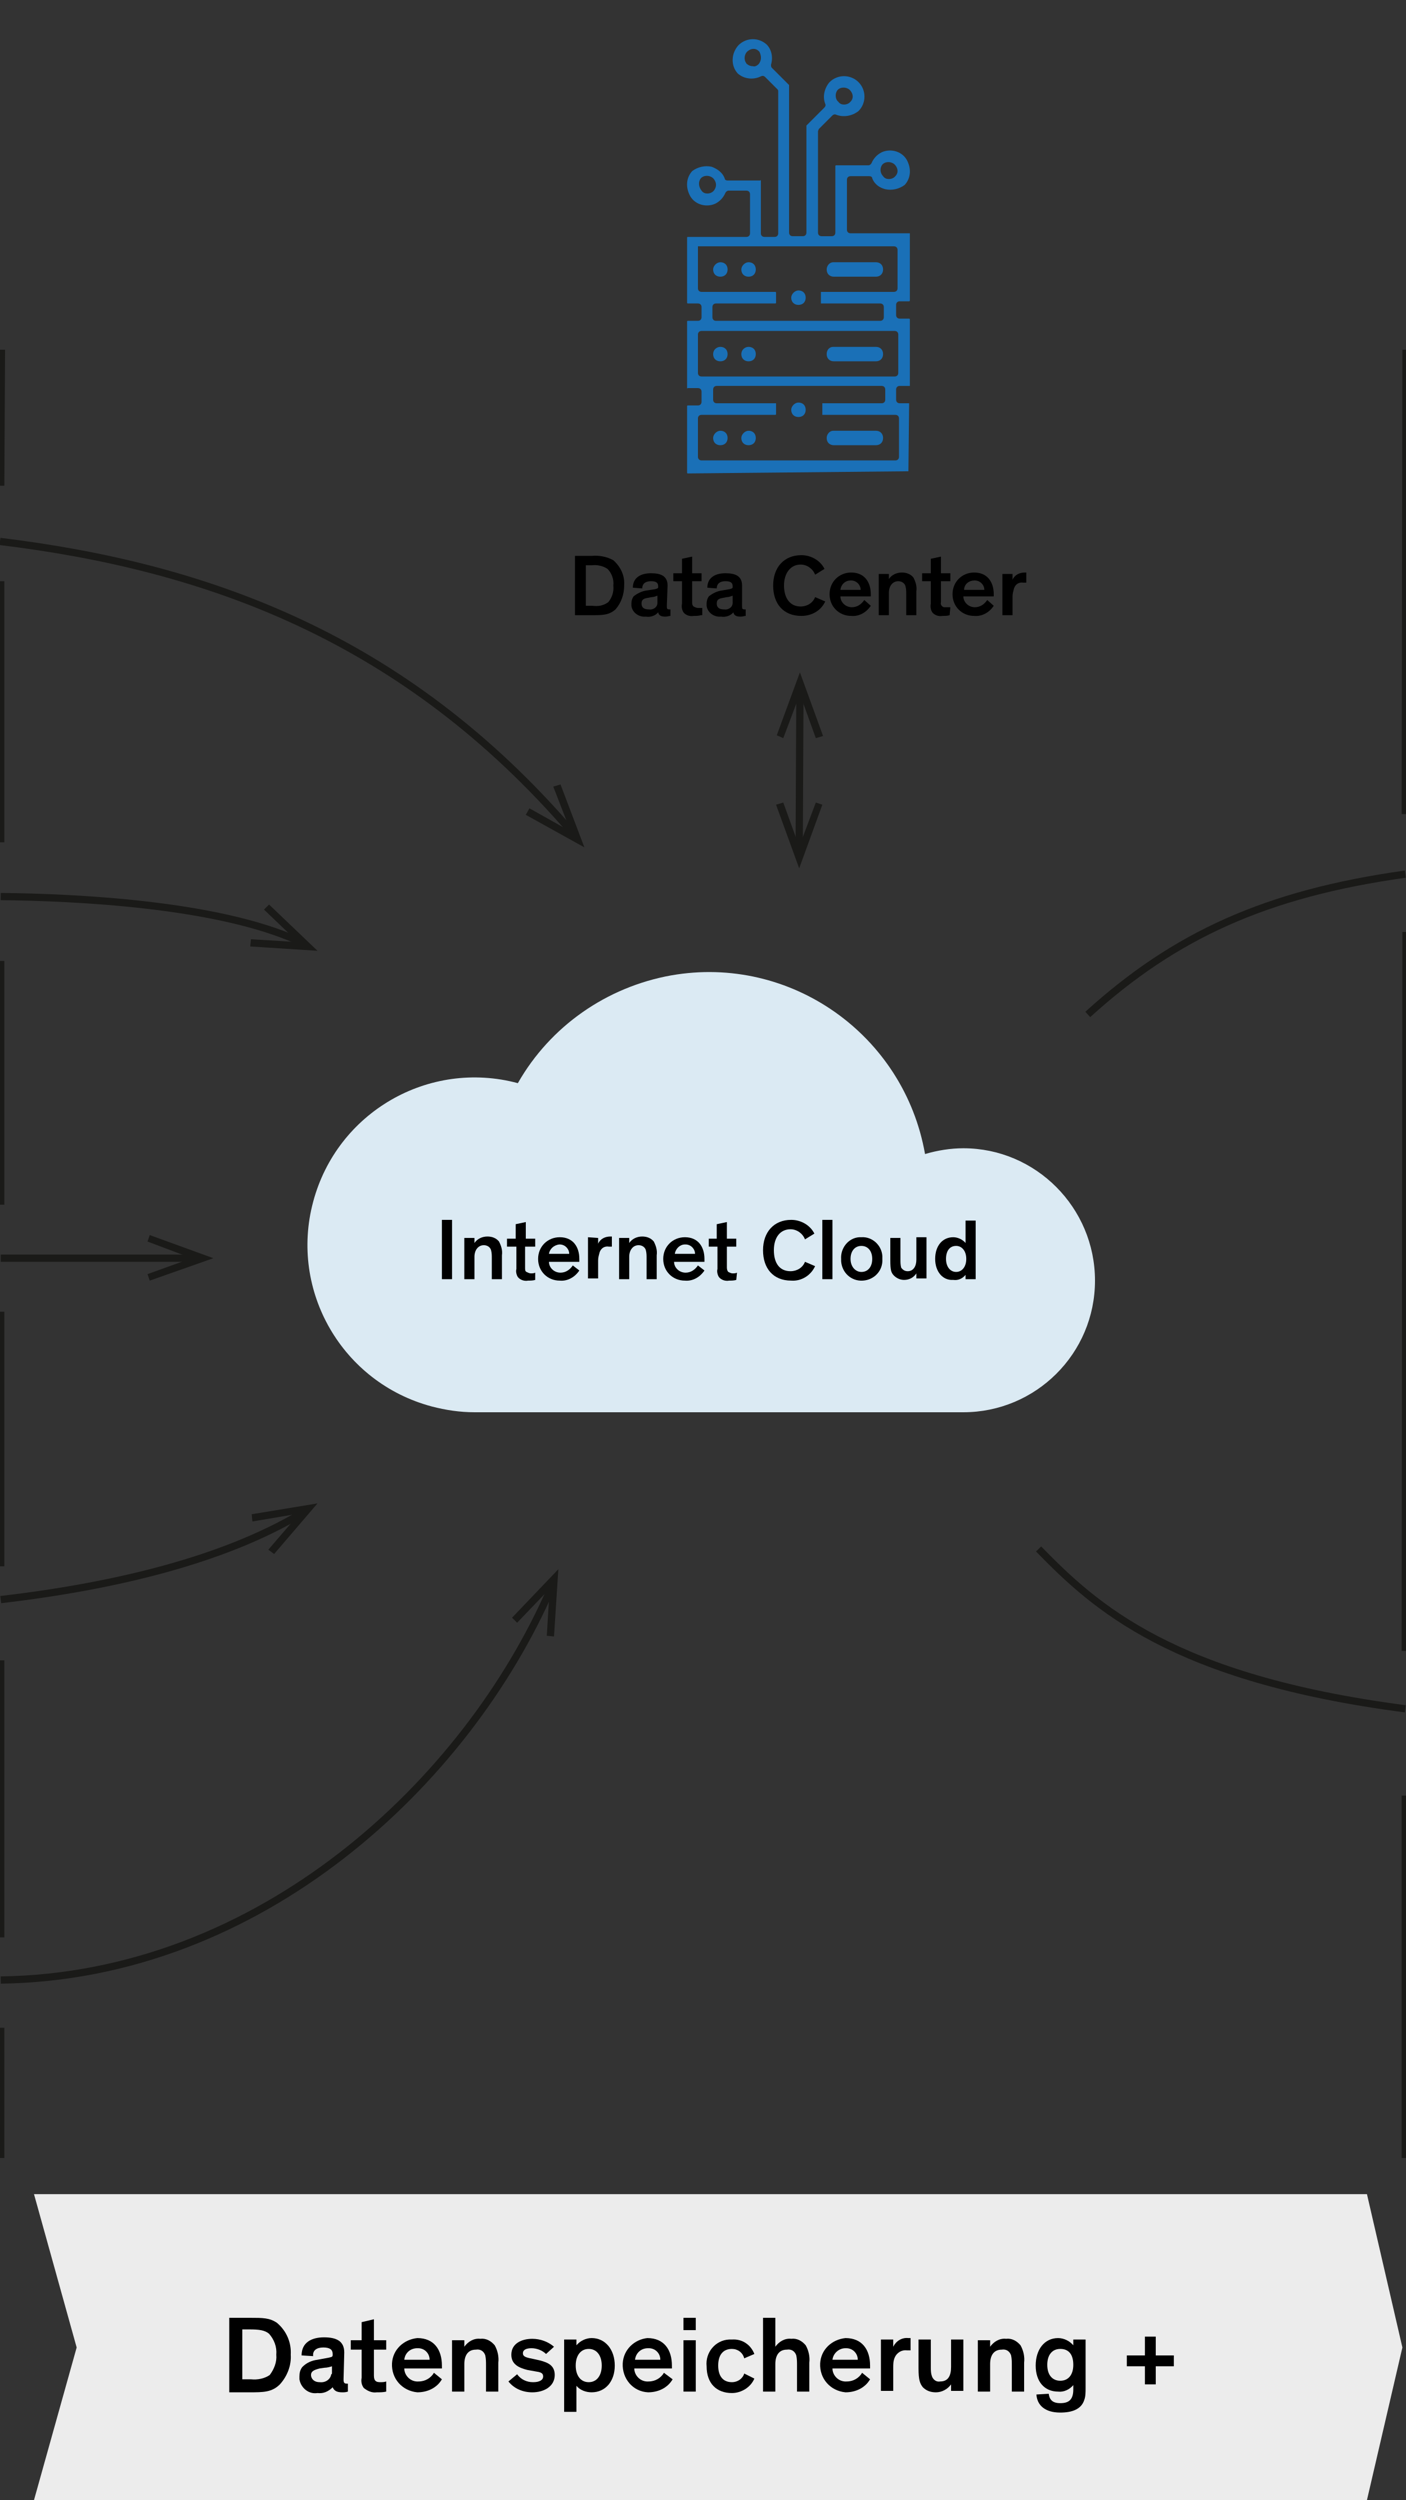 <?xml version="1.0" encoding="utf-8"?>
<!-- Generator: Adobe Illustrator 25.0.0, SVG Export Plug-In . SVG Version: 6.00 Build 0)  -->
<svg version="1.1" id="Ebene_1" xmlns="http://www.w3.org/2000/svg" xmlns:xlink="http://www.w3.org/1999/xlink" x="0px" y="0px"
	 width="194.2px" height="345.3px" viewBox="0 0 194.2 345.3" style="enable-background:new 0 0 194.2 345.3;" xml:space="preserve"
	>
<rect x="0" y="0" width="194.2" height="345.3" fill="#333333" stroke="none"/>
<style type="text/css">
	.st0{fill:none;stroke:#1A1A18;stroke-miterlimit:10;}
	.st1{fill:#1A1A18;}
	.st2{fill:#ECECEC;}
	.st3{fill:#DBEAF3;}
	.st4{fill:#1A70B7;}
</style>
<g>
	<path class="st0" d="M76.122,219.33C64.434,246.202,35.963,272.974,0.1,273.474"/>
	<polygon class="st1" points="70.727,223.426 71.426,224.125 75.922,219.43 75.522,225.923 76.521,226.023 77.121,216.732 	"/>
	<path class="st0" d="M41.357,130.022c-11.288-5.195-31.168-6.094-41.258-6.194"/>
	<polygon class="st1" points="37.162,124.927 36.462,125.626 41.158,130.122 34.664,129.722 34.564,130.721 43.855,131.32 	"/>
	<path class="st0" d="M0,74.779c28.67,3.496,55.842,13.286,78.919,40.058"/>
	<polygon class="st1" points="72.625,112.54 73.125,111.641 78.819,114.837 76.421,108.644 77.42,108.344 80.717,117.035 	"/>
	<path class="st0" d="M41.457,209.14c-10.489,6.194-25.074,9.89-41.357,11.788"/>
	<polygon class="st1" points="34.764,209.14 34.864,210.139 41.357,209.04 37.062,214.035 37.861,214.635 43.855,207.642 	"/>
	<line class="st0" x1="0.1" y1="173.777" x2="26.573" y2="173.777"/>
	<polygon class="st1" points="20.679,176.873 20.379,175.974 26.473,173.777 20.379,171.479 20.679,170.58 29.47,173.777 	"/>
	<path class="st0" d="M143.452,213.935c7.792,7.992,18.481,17.882,50.648,22.077"/>
	<path class="st0" d="M150.245,140.111c11.988-10.889,24.575-16.683,43.855-19.38"/>
	<polygon class="st2" points="188.806,345.3 4.695,345.3 10.589,324.222 4.695,303.043 188.806,303.043 193.701,324.222 	"/>
	<path d="M31.667,330.315v-10.19h2.897c1.698,0,2.697,0,3.696,0.699c1.299,1.099,1.998,2.697,1.898,4.395
		c0.1,1.498-0.499,2.997-1.498,4.096c-1.099,1.099-2.298,1.099-4.196,1.099h-2.797C31.667,330.414,31.667,330.315,31.667,330.315z
		 M33.466,328.617h1.199c0.899,0.1,1.898-0.1,2.597-0.599c0.599-0.799,0.999-1.798,0.899-2.797c0.1-1.099-0.3-2.098-0.999-2.897
		c-0.599-0.499-1.399-0.599-2.697-0.599h-0.999V328.617z"/>
	<path d="M47.451,328.617c0,0.499,0.1,0.599,0.499,0.599h0.1v1.099c-0.3,0.1-0.499,0.1-0.799,0.1c-0.699,0-1.099-0.2-1.299-0.699
		l0,0c-0.599,0.599-1.299,0.899-2.098,0.799c-1.199,0.2-2.298-0.699-2.497-1.898c0-0.1,0-0.2,0-0.4c0-0.499,0.1-0.899,0.4-1.299
		c0.599-0.599,1.299-0.899,2.098-0.999l1.598-0.3c0.4-0.1,0.499-0.1,0.499-0.4v-0.1c0-0.599-0.4-0.899-1.299-0.899
		s-1.498,0.4-1.399,1.199l-1.598-0.1c0-1.798,1.399-2.497,3.097-2.497s2.797,0.5,2.797,2.098L47.451,328.617z M45.853,327.718
		v-0.899c-0.3,0.1-0.699,0.2-0.999,0.2l-0.699,0.1c-0.799,0.2-1.199,0.4-1.199,0.899s0.4,0.999,1.199,0.999
		c0.799,0.1,1.498-0.4,1.598-1.099C45.853,327.918,45.853,327.818,45.853,327.718z"/>
	<path d="M53.345,330.315c-0.4,0.1-0.799,0.1-1.299,0.1c-0.699,0.1-1.299-0.2-1.798-0.599c-0.3-0.4-0.4-0.899-0.3-1.399v-3.896
		H48.45v-1.299h1.498v-2.497l1.698-0.4v2.897h1.698v1.299h-1.698v3.596c0,0.4,0.1,0.599,0.2,0.699c0.2,0.2,0.499,0.2,0.699,0.2
		c0.3,0,0.499,0,0.799-0.1C53.345,328.917,53.345,330.315,53.345,330.315z"/>
	<path d="M61.037,328.617c-0.699,1.199-1.998,1.798-3.397,1.798c-2.098-0.2-3.596-1.898-3.496-3.996
		c0.1-1.898,1.598-3.297,3.496-3.496c2.298,0,3.397,1.598,3.397,3.796c0,0.1,0,0.3,0,0.4h-5.195c0,0.999,0.899,1.898,1.998,1.798
		l0,0c0.899,0,1.698-0.499,2.098-1.199L61.037,328.617z M55.842,325.92h3.496c0-0.899-0.699-1.598-1.598-1.598c0,0,0,0-0.1,0
		C56.742,324.322,55.942,324.921,55.842,325.92L55.842,325.92z"/>
	<path d="M68.829,330.315h-1.698v-3.596c0-0.499,0-0.899-0.1-1.399c-0.2-0.599-0.699-0.899-1.299-0.799
		c-1.099,0-1.598,0.799-1.598,1.998v3.796h-1.698v-7.093h1.698v0.899c0.499-0.699,1.299-1.199,2.198-1.099
		c0.799-0.1,1.498,0.3,1.998,0.899c0.4,0.699,0.599,1.598,0.499,2.398V330.315z"/>
	<path d="M75.422,325.121c-0.499-0.499-1.299-0.799-1.998-0.799s-1.199,0.2-1.199,0.699s0.499,0.599,1.498,0.799l0.899,0.2
		c1.099,0.3,1.998,0.699,1.998,1.998c0,1.598-1.498,2.398-3.097,2.398c-1.299,0-2.497-0.499-3.297-1.498l1.199-0.999
		c0.499,0.699,1.299,1.099,2.198,1.099c0.899,0,1.399-0.3,1.399-0.799s-0.4-0.599-1.099-0.699l-1.099-0.2
		c-1.199-0.3-2.198-0.799-2.198-2.098c0-1.598,1.498-2.198,2.897-2.198c1.099,0,2.198,0.4,2.997,1.099L75.422,325.121z"/>
	<path d="M79.618,329.516v3.596H77.92v-9.99h1.698v0.799c0.499-0.599,1.299-0.999,2.098-0.999c1.898,0,3.197,1.598,3.197,3.796
		s-1.299,3.696-3.197,3.696C80.917,330.415,80.117,330.116,79.618,329.516z M81.316,329.017c1.099,0,1.798-0.899,1.798-2.298
		s-0.699-2.298-1.798-2.298s-1.798,0.899-1.798,2.298S80.217,329.017,81.316,329.017z"/>
	<path d="M92.904,328.617c-0.699,1.199-1.998,1.798-3.396,1.798c-2.098-0.1-3.596-1.898-3.496-3.996
		c0.1-1.898,1.598-3.297,3.396-3.496c2.298,0,3.397,1.598,3.397,3.796c0,0.1,0,0.3,0,0.4H87.61c0,0.999,0.899,1.898,1.998,1.798l0,0
		c0.899,0,1.698-0.499,2.098-1.199L92.904,328.617z M87.71,325.92h3.496c0-0.899-0.699-1.598-1.598-1.598h-0.1
		C88.509,324.322,87.81,325.021,87.71,325.92z"/>
	<path d="M96.101,321.824h-1.698v-1.698h1.698V321.824z M96.101,330.315h-1.698v-7.093h1.698V330.315z"/>
	<path d="M102.794,325.72c-0.2-0.799-0.899-1.299-1.698-1.299c-1.199,0-1.898,0.799-1.898,2.298c0,1.498,0.699,2.298,1.898,2.298
		c0.799,0,1.498-0.499,1.698-1.199l1.399,0.699c-0.499,1.199-1.798,1.998-3.097,1.998c-2.098,0-3.496-1.299-3.496-3.696
		c-0.2-1.898,1.199-3.596,3.097-3.696c0.1,0,0.3,0,0.4,0c1.399-0.1,2.597,0.699,3.097,1.998L102.794,325.72z"/>
	<path d="M111.785,330.315h-1.698v-3.596c0-0.499,0-0.899-0.1-1.399c-0.2-0.599-0.699-0.899-1.299-0.799
		c-1.099,0-1.598,0.799-1.598,1.998v3.796h-1.698v-10.19h1.698v3.996c0.499-0.699,1.299-1.199,2.198-1.099
		c0.799-0.1,1.498,0.3,1.998,0.899c0.4,0.699,0.599,1.598,0.499,2.398V330.315z"/>
	<path d="M120.176,328.617c-0.699,1.199-1.998,1.798-3.397,1.798c-2.098-0.2-3.596-1.898-3.496-3.996
		c0.1-1.898,1.598-3.297,3.496-3.496c2.298,0,3.397,1.598,3.397,3.796c0,0.1,0,0.3,0,0.4h-5.195c0,0.999,0.899,1.898,1.998,1.798
		l0,0c0.899,0,1.698-0.499,2.098-1.199L120.176,328.617z M114.982,325.92h3.496c0-0.899-0.699-1.598-1.598-1.598c0,0,0,0-0.1,0
		C115.881,324.322,115.081,325.021,114.982,325.92L114.982,325.92z"/>
	<path d="M123.373,323.123v0.999c0.4-0.799,1.199-1.299,2.098-1.199h0.3v1.698h-0.499c-0.699-0.1-1.399,0.3-1.698,0.999
		c-0.2,0.499-0.2,0.899-0.2,1.399v3.197h-1.698v-7.093L123.373,323.123L123.373,323.123z"/>
	<path d="M126.869,323.123h1.698v3.796c0,0.499,0,0.899,0.2,1.399c0.2,0.4,0.599,0.699,1.099,0.599c1.099,0,1.498-0.799,1.498-1.998
		v-3.796h1.698v7.093h-1.698v-0.899c-0.499,0.699-1.299,1.099-2.098,1.099c-0.699,0-1.299-0.2-1.798-0.699
		c-0.4-0.499-0.599-0.999-0.599-2.597C126.869,327.12,126.869,323.123,126.869,323.123z"/>
	<path d="M141.454,330.315h-1.698v-3.596c0-0.499,0-0.899-0.1-1.399c-0.2-0.599-0.699-0.899-1.299-0.799
		c-1.099,0-1.598,0.799-1.598,1.998v3.796h-1.698v-7.093h1.698v0.899c0.499-0.699,1.299-1.199,2.198-1.099
		c0.799-0.1,1.498,0.3,1.998,0.899c0.4,0.699,0.599,1.598,0.499,2.398L141.454,330.315z"/>
	<path d="M144.851,330.615c0.1,0.699,0.4,1.299,1.598,1.299s1.798-0.5,1.798-1.898v-0.599l0,0c-0.499,0.599-1.299,0.999-2.098,0.899
		c-1.898,0-3.097-1.399-3.097-3.596s1.199-3.796,3.097-3.796c0.799,0,1.598,0.4,2.098,0.999v-0.799h1.698v6.693
		c0,0.599,0,1.199-0.2,1.698c-0.4,1.199-1.598,1.698-3.297,1.698c-2.098,0-3.197-0.999-3.297-2.497L144.851,330.615z
		 M146.449,324.421c-1.099,0-1.798,0.799-1.798,2.198s0.699,2.198,1.798,2.198s1.798-0.799,1.798-2.198
		S147.648,324.421,146.449,324.421z"/>
	<path d="M159.636,329.316h-1.498v-2.497h-2.497v-1.498h2.497v-2.597h1.498v2.597h2.497v1.498h-2.497V329.316z"/>
	<line class="st0" x1="0.2" y1="48.306" x2="0.1" y2="67.087"/>
	<line class="st0" x1="0.1" y1="280.067" x2="0.1" y2="298.049"/>
	<line class="st0" x1="0.1" y1="229.319" x2="0.1" y2="267.58"/>
	<line class="st0" x1="0.1" y1="181.169" x2="0.1" y2="216.333"/>
	<line class="st0" x1="0.1" y1="132.719" x2="0.1" y2="166.384"/>
	<line class="st0" x1="0.1" y1="80.273" x2="0.1" y2="116.336"/>
	<line class="st0" x1="194.2" y1="48.306" x2="194.1" y2="112.44"/>
	<line class="st0" x1="110.486" y1="95.657" x2="110.386" y2="117.035"/>
	<polygon class="st1" points="107.29,101.551 108.189,101.951 110.486,95.857 112.684,101.951 113.683,101.651 110.486,92.86 	"/>
	<polygon class="st1" points="107.19,111.141 108.189,110.841 110.386,116.935 112.684,110.841 113.583,111.141 110.386,119.932 	
		"/>
	<line class="st0" x1="194.2" y1="128.723" x2="194.1" y2="228.021"/>
	<line class="st0" x1="194.1" y1="248" x2="194.1" y2="298.049"/>
	<path class="st3" d="M133.063,158.592c-1.798,0-3.596,0.3-5.295,0.799c-2.897-16.483-18.581-27.572-35.064-24.675
		c-8.891,1.598-16.683,6.993-21.178,14.885c-12.287-3.297-24.974,3.996-28.271,16.383c-3.297,12.287,3.996,24.974,16.383,28.271
		c1.898,0.499,3.896,0.799,5.894,0.799h67.53c9.99,0,18.181-8.092,18.181-18.181S143.053,158.592,133.063,158.592L133.063,158.592z"
		/>
	<path d="M62.436,176.674h-1.399v-8.192h1.399V176.674z"/>
	<path d="M69.329,176.674H67.93v-2.897c0-0.4,0-0.699-0.1-1.099s-0.499-0.699-0.999-0.699c-0.799,0-1.299,0.699-1.299,1.598v3.097
		h-1.399v-5.694h1.399v0.699c0.4-0.599,1.099-0.899,1.798-0.899c0.599,0,1.199,0.2,1.598,0.699c0.3,0.599,0.499,1.199,0.4,1.898
		v3.297H69.329z"/>
	<path d="M73.924,176.774c-0.3,0.1-0.699,0.1-0.999,0.1c-0.499,0.1-1.099-0.1-1.399-0.499c-0.2-0.3-0.3-0.799-0.2-1.099v-3.097
		h-1.299v-1.099h1.199v-1.998l1.399-0.3v2.298h1.299v1.099h-1.399v2.897c0,0.3,0,0.499,0.2,0.599s0.4,0.2,0.599,0.2s0.4,0,0.599-0.1
		C73.924,175.775,73.924,176.774,73.924,176.774z"/>
	<path d="M80.018,175.475c-0.599,0.899-1.598,1.498-2.697,1.399c-1.698,0-2.997-1.299-2.997-2.997s1.299-2.997,2.997-2.997
		c1.798,0,2.697,1.299,2.697,2.997c0,0.1,0,0.2,0,0.4h-4.196c0,0.799,0.699,1.498,1.598,1.498l0,0c0.699,0,1.299-0.4,1.698-0.999
		L80.018,175.475z M75.822,173.177h2.797c0-0.699-0.599-1.299-1.299-1.299c0,0,0,0-0.1,0
		C76.521,171.978,75.922,172.478,75.822,173.177z"/>
	<path d="M82.615,170.98v0.799c0.3-0.699,0.999-0.999,1.698-0.999h0.2v1.399h-0.4c-0.599-0.1-1.099,0.2-1.299,0.799
		c-0.1,0.4-0.2,0.699-0.2,1.099v2.497h-1.399v-5.694L82.615,170.98z"/>
	<path d="M90.707,176.674h-1.399v-2.897c0-0.4,0-0.699-0.1-1.099s-0.499-0.699-0.999-0.699c-0.799,0-1.299,0.699-1.299,1.598v3.097
		h-1.399v-5.694h1.399v0.699c0.4-0.599,1.099-0.899,1.798-0.899c0.599,0,1.199,0.2,1.598,0.699c0.3,0.599,0.499,1.199,0.4,1.898
		v3.297H90.707z"/>
	<path d="M97.3,175.475c-0.599,0.899-1.598,1.498-2.697,1.399c-1.698,0-2.997-1.299-2.997-2.997s1.299-2.997,2.997-2.997
		c1.798,0,2.697,1.299,2.697,2.997c0,0.1,0,0.2,0,0.4h-4.196c0,0.799,0.699,1.498,1.598,1.498l0,0c0.699,0,1.299-0.4,1.698-0.999
		L97.3,175.475z M93.204,173.177h2.797c0-0.699-0.599-1.299-1.299-1.299c0,0,0,0-0.1,0
		C93.903,171.879,93.304,172.478,93.204,173.177z"/>
	<path d="M101.695,176.774c-0.3,0.1-0.699,0.1-0.999,0.1c-0.499,0.1-1.099-0.1-1.399-0.499c-0.2-0.3-0.3-0.799-0.2-1.099v-3.097
		h-1.199v-1.099h1.099v-1.998l1.399-0.3v2.298h1.299v1.099h-1.299v2.897c0,0.3,0.1,0.499,0.2,0.599c0.2,0.1,0.4,0.2,0.599,0.2
		s0.4,0,0.599-0.1L101.695,176.774z"/>
	<path d="M112.584,174.875c-0.599,1.299-1.898,2.098-3.297,1.998c-2.497,0-3.896-1.698-3.896-4.196c0-2.497,1.498-4.196,3.896-4.196
		c1.299,0,2.597,0.699,3.197,1.898l-1.299,0.799c-0.3-0.799-1.099-1.399-1.998-1.399c-1.399,0-2.298,1.099-2.298,2.897
		s0.799,2.897,2.298,2.897c0.899,0,1.698-0.499,1.998-1.299L112.584,174.875z"/>
	<path d="M114.982,176.674h-1.399v-8.192h1.399V176.674z"/>
	<path d="M118.977,170.88c1.498-0.1,2.797,1.099,2.897,2.597c0,0.1,0,0.2,0,0.4c0.1,1.598-1.099,2.897-2.697,2.997
		c-1.598,0.1-2.897-1.099-2.997-2.697c0-0.1,0-0.2,0-0.3c-0.1-1.498,0.999-2.897,2.497-2.997
		C118.778,170.88,118.878,170.88,118.977,170.88z M118.977,175.675c0.899,0,1.498-0.699,1.498-1.798s-0.599-1.798-1.498-1.798
		s-1.498,0.699-1.498,1.798S118.178,175.675,118.977,175.675L118.977,175.675z"/>
	<path d="M122.973,170.98h1.399v2.997c0,0.4,0,0.699,0.1,1.099c0.2,0.3,0.499,0.499,0.899,0.499c0.799,0,1.199-0.699,1.199-1.598
		v-3.097h1.399v5.694h-1.399v-0.699c-0.4,0.599-0.999,0.899-1.698,0.899c-0.499,0-0.999-0.2-1.399-0.599
		c-0.4-0.4-0.499-0.799-0.499-2.098L122.973,170.98L122.973,170.98z"/>
	<path d="M129.167,173.877c0-1.798,0.999-2.997,2.497-2.997c0.599,0,1.299,0.3,1.698,0.799v-3.097h1.399v8.092h-1.399v-0.599
		c-0.4,0.499-0.999,0.799-1.698,0.699C130.166,176.873,129.167,175.575,129.167,173.877z M132.064,172.078
		c-0.899,0-1.399,0.699-1.399,1.798s0.599,1.798,1.399,1.798s1.399-0.699,1.399-1.798S132.863,172.078,132.064,172.078
		L132.064,172.078z"/>
	<path d="M79.418,84.968v-8.192h2.298c0.999-0.1,2.098,0.1,2.997,0.599c0.999,0.899,1.598,2.098,1.498,3.496
		c0,1.199-0.4,2.398-1.199,3.297c-0.899,0.799-1.798,0.799-3.297,0.799C81.716,84.968,79.418,84.968,79.418,84.968z M80.917,83.669
		h0.899c0.799,0.1,1.498,0,2.198-0.499c0.499-0.599,0.799-1.399,0.699-2.298c0.1-0.799-0.2-1.698-0.799-2.298
		c-0.599-0.4-1.399-0.599-2.198-0.499h-0.799L80.917,83.669z"/>
	<path d="M92.105,83.669c0,0.4,0,0.499,0.4,0.499h0.1v0.899c-0.2,0-0.4,0.1-0.699,0.1c-0.499,0-0.899-0.1-0.999-0.599l0,0
		c-0.4,0.499-1.099,0.699-1.698,0.599c-0.999,0.1-1.898-0.599-1.998-1.498c0-0.1,0-0.2,0-0.3c0-0.4,0.1-0.699,0.3-0.999
		c0.499-0.4,1.099-0.699,1.698-0.799l1.299-0.2c0.3-0.1,0.4-0.1,0.4-0.3v-0.1c0-0.499-0.3-0.699-0.999-0.699s-1.199,0.3-1.199,0.999
		l-1.299-0.1c0-1.399,1.099-1.998,2.497-1.998s2.298,0.4,2.298,1.698L92.105,83.669z M90.806,82.97v-0.699
		c-0.3,0.1-0.499,0.2-0.799,0.2l-0.499,0.1c-0.699,0.1-0.899,0.3-0.899,0.799s0.3,0.799,0.999,0.799
		c0.599,0.1,1.199-0.3,1.199-0.899C90.806,83.07,90.806,82.97,90.806,82.97z"/>
	<path d="M96.8,84.968c-0.3,0.1-0.699,0.1-0.999,0.1c-0.499,0.1-1.099-0.1-1.399-0.499c-0.2-0.3-0.3-0.799-0.2-1.199v-3.097h-1.199
		v-1.099h1.199v-1.998l1.399-0.3v2.298H96.9v1.099h-1.299v2.897c0,0.2,0,0.4,0.2,0.599c0.2,0.1,0.4,0.2,0.599,0.2s0.4,0,0.599,0
		v0.999C96.999,84.968,96.8,84.968,96.8,84.968z"/>
	<path d="M102.494,83.669c0,0.4,0,0.499,0.4,0.499h0.1v0.899c-0.2,0-0.4,0.1-0.699,0.1c-0.499,0-0.899-0.1-0.999-0.599l0,0
		c-0.4,0.499-1.099,0.699-1.698,0.599c-0.999,0.1-1.898-0.599-1.998-1.498c0-0.1,0-0.2,0-0.3c0-0.4,0.1-0.699,0.3-0.999
		c0.499-0.4,1.099-0.699,1.698-0.799l1.199-0.2c0.3-0.1,0.4-0.1,0.4-0.3v-0.1c0-0.499-0.3-0.699-0.999-0.699s-1.199,0.3-1.199,0.999
		l-1.299-0.1c0-1.399,1.099-1.998,2.497-1.998s2.298,0.4,2.298,1.698L102.494,83.669z M101.196,82.97v-0.699
		c-0.3,0.1-0.499,0.2-0.799,0.2l-0.499,0.1c-0.699,0.1-0.899,0.3-0.899,0.799s0.3,0.799,0.999,0.799
		c0.599,0.1,1.199-0.3,1.199-0.899C101.196,83.07,101.196,82.97,101.196,82.97z"/>
	<path d="M113.983,83.07c-0.599,1.299-1.898,1.998-3.297,1.998c-2.497,0-3.896-1.698-3.896-4.196s1.498-4.196,3.896-4.196
		c1.299,0,2.597,0.699,3.197,1.898l-1.299,0.799c-0.3-0.799-1.099-1.399-1.998-1.399c-1.399,0-2.298,1.199-2.298,2.897
		s0.799,2.897,2.298,2.897c0.899,0,1.698-0.499,1.998-1.299L113.983,83.07z"/>
	<path d="M120.276,83.669c-0.599,0.899-1.598,1.498-2.697,1.399c-1.698,0-2.997-1.299-2.997-2.997s1.299-2.997,2.997-2.997
		c1.798,0,2.697,1.299,2.697,2.997c0,0.1,0,0.2,0,0.3h-4.196c0,0.799,0.699,1.498,1.598,1.498c0.699,0,1.299-0.4,1.698-0.999
		L120.276,83.669z M116.08,81.472h2.797c0-0.699-0.599-1.299-1.299-1.299c0,0,0,0-0.1,0C116.78,80.173,116.18,80.673,116.08,81.472z
		"/>
	<path d="M126.57,84.968h-1.399v-2.897c0-0.4,0-0.699-0.1-1.099s-0.499-0.699-0.999-0.699c-0.799,0-1.299,0.699-1.299,1.598v3.097
		h-1.399v-5.694h1.399v0.699c0.4-0.599,1.099-0.899,1.798-0.899c0.599,0,1.199,0.2,1.598,0.699c0.3,0.599,0.499,1.199,0.4,1.898
		v3.297H126.57z"/>
	<path d="M131.165,84.968c-0.3,0.1-0.699,0.1-0.999,0.1c-0.499,0.1-1.099-0.1-1.399-0.499c-0.2-0.3-0.3-0.799-0.2-1.199v-3.097
		h-1.199v-1.099h1.199v-1.998l1.399-0.3v2.298h1.299v1.099h-1.299v2.897c-0.1,0.3,0.1,0.599,0.4,0.699c0.1,0,0.2,0,0.3,0
		c0.2,0,0.4,0,0.599,0L131.165,84.968z"/>
	<path d="M137.259,83.669c-0.599,0.899-1.598,1.498-2.697,1.399c-1.698,0-2.997-1.299-2.997-2.997s1.299-2.997,2.997-2.997
		c1.798,0,2.697,1.299,2.697,2.997c0,0.1,0,0.2,0,0.3h-4.196c0,0.799,0.699,1.498,1.598,1.498c0.699,0,1.299-0.4,1.698-0.999
		L137.259,83.669z M133.163,81.472h2.797c0-0.699-0.599-1.299-1.299-1.299c0,0,0,0-0.1,0
		C133.862,80.173,133.163,80.673,133.163,81.472z"/>
	<path d="M139.856,79.274v0.799c0.3-0.699,0.999-0.999,1.698-0.999h0.2v1.399h-0.4c-0.599-0.1-1.099,0.2-1.299,0.799
		c-0.1,0.4-0.2,0.699-0.2,1.099v2.597h-1.399v-5.694C138.457,79.274,139.856,79.274,139.856,79.274z"/>
	<path class="st4" d="M99.498,47.906L99.498,47.906c0.599,0,0.999,0.4,0.999,0.999l0,0c0,0.599-0.4,0.999-0.999,0.999l0,0
		c-0.599,0-0.999-0.4-0.999-0.999l0,0C98.499,48.306,98.998,47.906,99.498,47.906z"/>
	<path class="st4" d="M103.394,47.906L103.394,47.906c0.599,0,0.999,0.4,0.999,0.999l0,0c0,0.599-0.4,0.999-0.999,0.999l0,0
		c-0.599,0-0.999-0.4-0.999-0.999l0,0C102.395,48.306,102.894,47.906,103.394,47.906z"/>
	<path class="st4" d="M115.081,47.906h5.894c0.599,0,0.999,0.4,0.999,0.999l0,0c0,0.599-0.4,0.999-0.999,0.999h-5.794
		c-0.599,0-0.999-0.4-0.999-0.999l0,0C114.182,48.306,114.582,47.906,115.081,47.906z"/>
	<path class="st4" d="M110.286,55.598L110.286,55.598c0.599,0,0.999,0.4,0.999,0.999l0,0c0,0.599-0.4,0.999-0.999,0.999l0,0
		c-0.599,0-0.999-0.4-0.999-0.999l0,0C109.287,56.098,109.787,55.598,110.286,55.598z"/>
	<path class="st4" d="M99.498,59.494L99.498,59.494c0.599,0,0.999,0.4,0.999,0.999l0,0c0,0.599-0.4,0.999-0.999,0.999l0,0
		c-0.599,0-0.999-0.4-0.999-0.999l0,0C98.499,59.994,98.998,59.494,99.498,59.494z"/>
	<path class="st4" d="M103.394,59.494L103.394,59.494c0.599,0,0.999,0.4,0.999,0.999l0,0c0,0.599-0.4,0.999-0.999,0.999l0,0
		c-0.599,0-0.999-0.4-0.999-0.999l0,0C102.395,59.994,102.894,59.494,103.394,59.494z"/>
	<path class="st4" d="M115.081,59.494h5.894c0.599,0,0.999,0.4,0.999,0.999l0,0c0,0.599-0.4,0.999-0.999,0.999h-5.794
		c-0.599,0-0.999-0.4-0.999-0.999l0,0C114.182,59.994,114.582,59.494,115.081,59.494z"/>
	<path class="st4" d="M110.286,40.114L110.286,40.114c0.599,0,0.999,0.4,0.999,0.999l0,0c0,0.599-0.4,0.999-0.999,0.999l0,0
		c-0.599,0-0.999-0.4-0.999-0.999l0,0C109.287,40.614,109.787,40.114,110.286,40.114z"/>
	<path class="st4" d="M99.498,36.218L99.498,36.218c0.599,0,0.999,0.4,0.999,0.999l0,0c0,0.599-0.4,0.999-0.999,0.999l0,0
		c-0.599,0-0.999-0.4-0.999-0.999l0,0C98.499,36.718,98.998,36.218,99.498,36.218z"/>
	<path class="st4" d="M103.394,36.218L103.394,36.218c0.599,0,0.999,0.4,0.999,0.999l0,0c0,0.599-0.4,0.999-0.999,0.999l0,0
		c-0.599,0-0.999-0.4-0.999-0.999l0,0C102.395,36.718,102.894,36.218,103.394,36.218z"/>
	<path class="st4" d="M115.081,36.218h5.894c0.599,0,0.999,0.4,0.999,0.999l0,0c0,0.599-0.4,0.999-0.999,0.999h-5.794
		c-0.599,0-0.999-0.4-0.999-0.999l0,0C114.182,36.718,114.582,36.218,115.081,36.218z"/>
	<path class="st4" d="M125.471,65.089C125.571,65.089,125.571,65.089,125.471,65.089l0.1-9.29v-0.1l0,0h-1.299
		c-0.3,0-0.499-0.2-0.499-0.499v-1.399c0-0.3,0.2-0.499,0.499-0.499h1.299h0.1v-9.191c0,0,0-0.1-0.1-0.1h-1.299
		c-0.3,0-0.499-0.2-0.499-0.499v-1.399c0-0.3,0.2-0.499,0.499-0.499l0,0h1.299c0,0,0.1,0,0.1-0.1v-9.191v-0.1l0,0h-8.192
		c-0.3,0-0.499-0.2-0.499-0.499l0,0v-6.893c0-0.3,0.2-0.499,0.499-0.499l0,0h2.597c0.2,0,0.4,0.1,0.4,0.3
		c0.3,0.799,0.999,1.299,1.798,1.498c0.899,0.2,1.898,0,2.697-0.599c0.799-0.899,0.899-2.098,0.4-3.197
		c-0.599-1.399-2.298-1.898-3.596-1.299c-0.599,0.3-1.099,0.799-1.399,1.498c-0.1,0.2-0.3,0.3-0.4,0.3h-4.495c0,0-0.1,0-0.1,0.1
		v9.191c0,0.3-0.2,0.499-0.499,0.499l0,0h-1.399c-0.3,0-0.499-0.2-0.499-0.499V18.137c0-0.1,0.1-0.2,0.1-0.3l1.898-1.898
		c0.1-0.1,0.3-0.2,0.499-0.1c0.999,0.4,2.198,0.2,3.097-0.499c1.099-1.099,1.099-2.897,0-3.996s-2.897-1.099-3.996,0l0,0
		c-0.699,0.799-0.999,1.998-0.599,2.997c0.1,0.2,0,0.4-0.1,0.499l-2.497,2.497v14.785c0,0.3-0.2,0.499-0.499,0.499h-1.399
		c-0.3,0-0.499-0.2-0.499-0.499V11.744l-2.398-2.398c-0.1-0.1-0.1-0.3-0.1-0.4c0.3-0.999,0.1-2.098-0.599-2.797
		c-1.099-0.999-2.797-0.999-3.896,0.1c-0.999,1.099-1.099,2.797-0.1,3.896c0.899,0.799,2.198,0.899,3.197,0.4
		c0.2-0.1,0.4-0.1,0.599,0.1l1.698,1.698c0.1,0.1,0.1,0.2,0.1,0.3v19.58c0,0.3-0.2,0.499-0.499,0.499h-1.399
		c-0.3,0-0.499-0.2-0.499-0.499l0,0v-7.292c0,0,0-0.1-0.1,0h-4.495c-0.2,0-0.4-0.1-0.4-0.3c-0.3-0.799-0.999-1.299-1.798-1.598
		c-0.899-0.2-1.898,0-2.697,0.599c-0.799,0.899-0.899,2.098-0.4,3.197c0.599,1.399,2.298,1.898,3.596,1.299
		c0.599-0.3,1.099-0.799,1.399-1.498c0.1-0.2,0.3-0.3,0.4-0.3h2.497c0.3,0,0.499,0.2,0.499,0.499l0,0v5.394
		c0,0.3-0.2,0.499-0.499,0.499l0,0h-8.092c0,0-0.1,0-0.1,0.1v8.991c0,0,0,0.1,0.1,0.1h1.399c0.3,0,0.499,0.2,0.499,0.499l0,0v1.399
		c0,0.3-0.2,0.499-0.499,0.499l0,0h-1.399c0,0-0.1,0-0.1,0.1v9.191c0,0,0,0.1,0.1,0h1.399c0.3,0,0.499,0.2,0.499,0.499l0,0v1.399
		c0,0.3-0.2,0.499-0.499,0.499l0,0h-1.399c0,0-0.1,0-0.1,0.1v9.191c0,0,0,0.1,0.1,0.1L125.471,65.089z M121.874,22.732l0.1-0.1
		c0.499-0.4,1.299-0.3,1.698,0.2c0.4,0.499,0.4,1.099,0,1.498l-0.1,0.1c-0.2,0.2-0.499,0.3-0.799,0.3s-0.599-0.1-0.799-0.4
		C121.575,23.931,121.475,23.232,121.874,22.732z M115.681,12.443l0.1-0.1c0.499-0.4,1.299-0.3,1.698,0.2
		c0.4,0.499,0.4,1.099,0,1.498l-0.1,0.1c-0.2,0.2-0.499,0.3-0.799,0.3s-0.599-0.1-0.799-0.4
		C115.381,13.741,115.281,12.942,115.681,12.443z M104.792,8.846c-0.2,0.2-0.499,0.4-0.799,0.3c-0.3,0-0.599-0.1-0.799-0.3
		c0,0-0.1,0-0.1-0.1l0,0c-0.4-0.499-0.3-1.299,0.2-1.698c0.499-0.4,1.099-0.4,1.498,0l0.1,0.1
		C105.192,7.748,105.192,8.347,104.792,8.846z M98.598,26.328l-0.1,0.1c-0.2,0.2-0.499,0.3-0.799,0.3s-0.599-0.1-0.799-0.4
		c-0.4-0.499-0.499-1.199-0.1-1.698l0.1-0.1c0.499-0.4,1.299-0.3,1.698,0.2C98.998,25.23,98.998,25.829,98.598,26.328z
		 M96.401,39.815v-5.794h0.2h26.872c0.3,0,0.499,0.2,0.499,0.499l0,0v5.295c0,0.3-0.2,0.499-0.499,0.499l0,0h-10.09c0,0,0,0,0,0.1
		v1.399c0,0,0,0,0,0.1h8.192c0.3,0,0.499,0.2,0.499,0.499l0,0v1.399c0,0.3-0.2,0.499-0.499,0.499H98.898
		c-0.3,0-0.499-0.2-0.499-0.499l0,0v-1.399c0-0.3,0.2-0.499,0.499-0.499l0,0h8.192c0,0,0.1,0,0.1-0.1v-1.399c0,0,0-0.1-0.1-0.1H96.9
		C96.601,40.314,96.401,40.114,96.401,39.815C96.401,39.914,96.401,39.914,96.401,39.815z M96.401,51.503v-5.295
		c0-0.3,0.2-0.499,0.499-0.499h26.673c0.3,0,0.499,0.2,0.499,0.499v5.295c0,0.3-0.2,0.499-0.499,0.499H96.9
		C96.601,52.002,96.401,51.802,96.401,51.503z M96.401,57.796c0-0.3,0.2-0.499,0.499-0.499l0,0h10.19c0,0,0.1,0,0.1-0.1v-1.399v-0.1
		l0,0h-8.192c-0.3,0-0.499-0.2-0.499-0.499l0,0V53.8c0-0.3,0.2-0.499,0.499-0.499l0,0h22.777c0.3,0,0.499,0.2,0.499,0.499v1.399
		c0,0.3-0.2,0.499-0.499,0.499h-8.192c0,0,0,0,0,0.1v1.399c0,0,0,0,0,0.1h10.09c0.3,0,0.499,0.2,0.499,0.499v5.295
		c0,0.3-0.2,0.499-0.499,0.499l0,0H96.9c-0.3,0-0.499-0.2-0.499-0.499l0,0V57.796z"/>
</g>
</svg>
